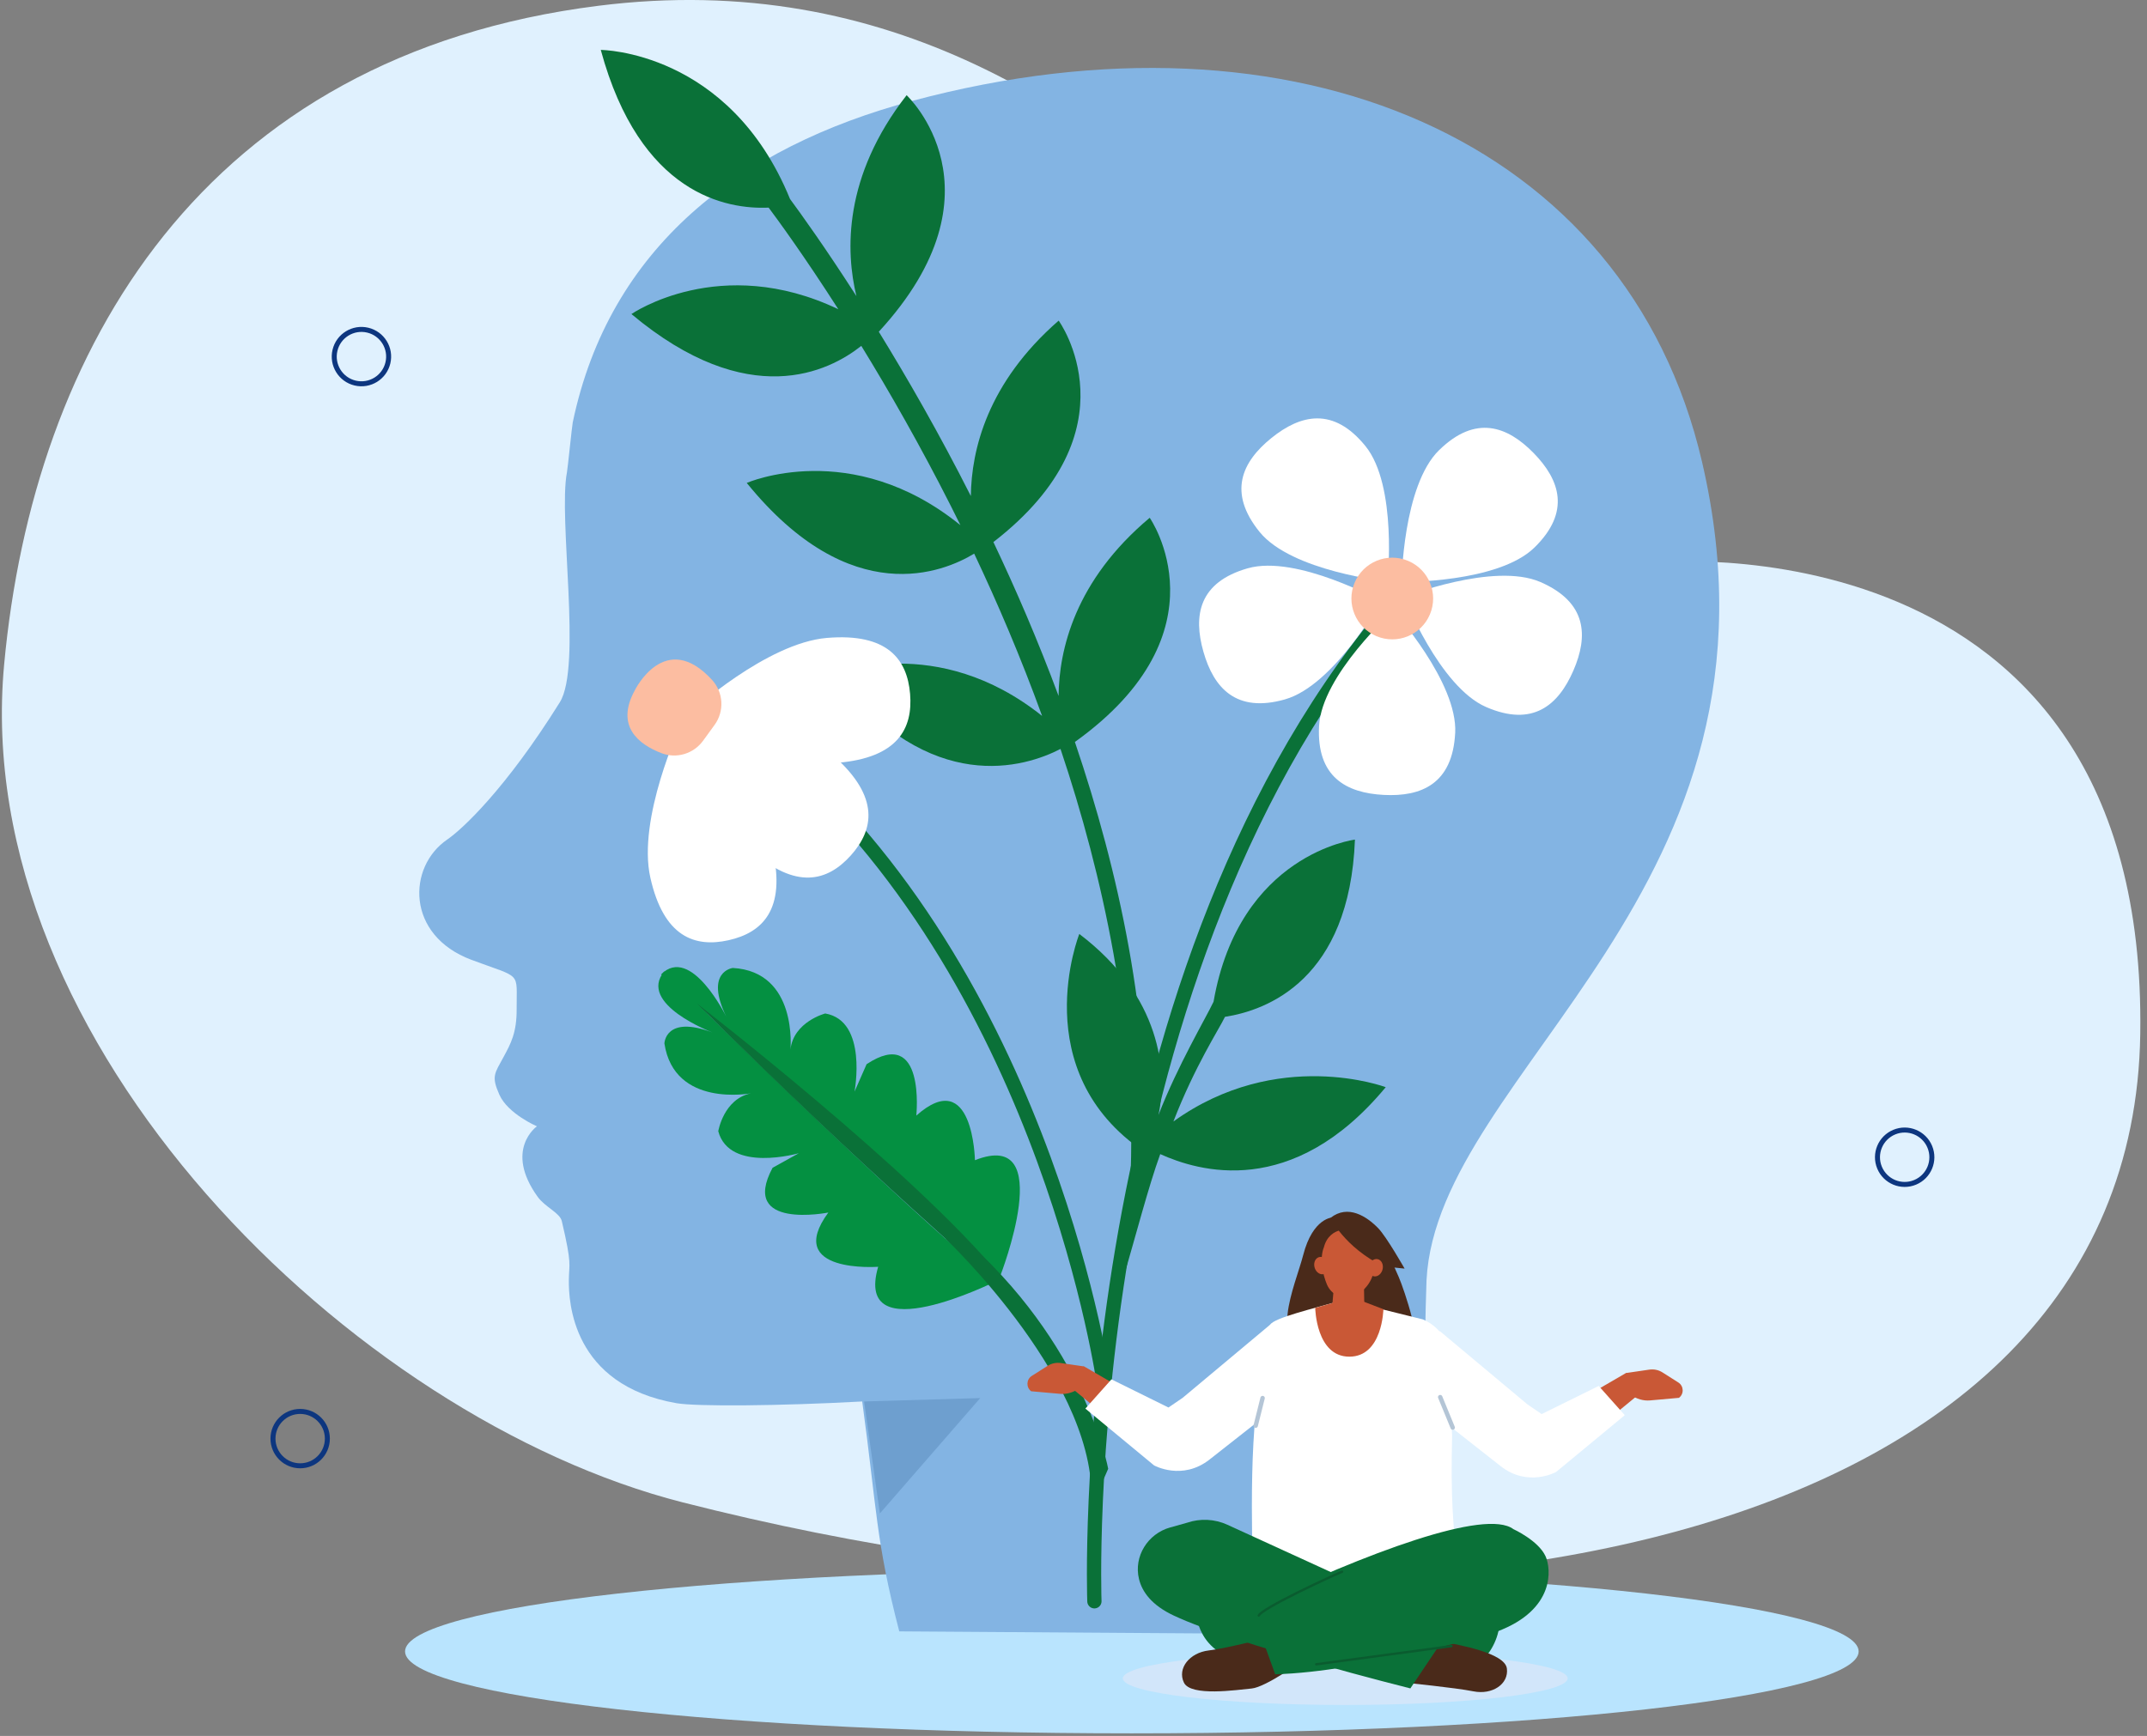 <svg xmlns="http://www.w3.org/2000/svg" fill="none" viewBox="0 0 251 203" height="203" width="251">
<rect x="0" y="0" width="251" height="203" fill="#808080" stroke="none"/>
<g clip-path="url(#clip0_6542_12769)">
<path fill="#E0F1FE" d="M0.484 77.707C3.906 40.816 23.709 6.486 69.967 0.674C138.283 -7.907 164.871 68.174 192.918 65.802C192.918 65.802 251.104 59.723 250.213 120.895C249.323 182.068 162.637 196.815 79.805 175.686C41.263 165.854 -3.632 122.126 0.484 77.707Z"></path>
<path fill="#B9E4FE" d="M132.322 202.698C179.248 202.698 217.289 198.41 217.289 193.119C217.289 187.829 179.248 183.541 132.322 183.541C85.395 183.541 47.354 187.829 47.354 193.119C47.354 198.41 85.395 202.698 132.322 202.698Z"></path>
<path fill="#83B4E3" d="M105.134 190.773L169.526 191.214C167.18 173.905 166.154 167.745 166.771 149.694C168.056 125.115 210.611 104.015 198.98 54.01C190.174 16.151 151.219 -0.138 106.662 11.795C86.458 17.206 71.247 28.912 66.961 49.383C66.869 49.819 66.367 54.791 66.281 55.235C65.243 60.579 68.056 77.943 65.45 82.12C59.129 92.252 54.039 96.976 52.286 98.175C47.611 101.372 47.446 109.371 55.105 112.239C61.083 114.479 60.374 113.502 60.4 117.998C60.418 120.777 59.703 122.054 58.881 123.582C57.832 125.533 57.408 125.839 58.385 128.024C59.386 130.258 62.77 131.711 62.77 131.711C62.77 131.711 58.893 134.443 62.859 139.957C63.733 141.171 65.448 141.825 65.678 142.794C66.895 147.951 66.523 147.74 66.502 149.677C66.474 152.162 66.846 161.968 79.108 164.093C81.397 164.49 91.085 164.421 100.799 163.888C102.514 176.404 102.364 180.131 105.131 190.773H105.134Z"></path>
<path fill="#0A7138" d="M143.212 118.909C148.118 118.148 157.774 114.565 158.403 98.184C158.403 98.184 144.881 99.856 141.874 117.139C140.975 119.045 137.701 124.556 135.432 130.39C136.522 125.389 135.755 116.471 126.179 109.218C126.179 109.218 119.797 125.28 133.801 134.714C132.434 138.447 132.08 139.931 130.69 144.532C131.492 145.175 130.589 149.026 131.35 149.337C132.757 144.624 134.25 138.778 135.64 134.962C140.041 136.948 151.061 140.335 162.003 127.136C162.003 127.136 149.369 122.388 137.179 131.148C139.718 124.605 142.497 120.391 143.209 118.909H143.212Z"></path>
<path fill="#049041" d="M116.932 149.216C116.932 149.216 123.712 131.837 113.978 135.674C113.978 135.674 113.779 124.556 107.123 130.457C107.123 130.457 108.236 119.872 101.312 124.447L99.899 127.658C99.899 127.658 101.482 119.371 96.475 118.517C96.475 118.517 92.782 119.474 92.408 122.732C92.408 122.732 93.301 113.631 85.671 113.193C85.671 113.193 82.331 113.591 84.91 118.901C84.91 118.901 80.78 110.432 77.283 113.949C77.283 113.949 107.751 139.476 116.932 149.216Z"></path>
<path fill="#049041" d="M116.419 149.836C116.419 149.836 99.738 158.183 102.664 148.138C102.664 148.138 91.575 148.962 96.838 141.794C96.838 141.794 86.4 143.875 90.321 136.559L93.388 134.858C93.388 134.858 85.282 137.196 83.971 132.287C83.971 132.287 84.585 128.52 87.793 127.851C87.793 127.851 78.814 129.577 77.675 122.02C77.675 122.02 77.764 118.659 83.29 120.737C83.29 120.737 74.478 117.405 77.655 113.6C77.655 113.6 105.878 141.592 116.419 149.836Z"></path>
<path fill="#0A7138" d="M81.434 117.321C81.434 117.321 106.904 136.988 116.935 149.216L116.281 149.902C116.281 149.902 101.577 137.355 81.437 117.321H81.434Z"></path>
<path fill="#0A7138" d="M110.547 144.861C110.547 144.861 128.874 162.176 127.531 176.387L129.555 171.76C129.555 171.76 126.906 157.031 112.156 144.379L110.547 144.861Z"></path>
<path fill="#0A7138" d="M134.409 60.55C125.666 67.889 123.81 75.989 123.755 81.385C121.348 74.905 118.731 68.852 116.136 63.389C133.071 50.288 123.766 37.493 123.766 37.493C115.427 44.76 113.565 52.617 113.499 58.005C113.487 57.982 113.476 57.956 113.461 57.933C109.78 50.657 106.051 44.175 102.739 38.793C117.944 22.265 105.99 11.132 105.99 11.132C98.562 20.662 98.859 29.41 100.121 34.628C96.524 29.021 93.682 25.064 92.356 23.265C85.265 5.892 70.235 5.837 70.235 5.837C74.824 22.76 84.965 24.498 89.859 24.279C90.903 25.675 93.979 29.874 98.005 36.161C84.172 29.56 73.818 36.726 73.818 36.726C87.536 48.21 96.95 43.422 100.692 40.447C103.932 45.725 107.564 52.058 111.155 59.158C111.527 59.896 111.905 60.651 112.28 61.415C99.545 51.104 87.3 56.474 87.3 56.474C99.493 71.501 110.38 66.877 113.888 64.741C116.603 70.477 119.345 76.874 121.829 83.72C109.515 73.89 97.599 78.86 97.599 78.86C108.809 93.203 119.838 89.721 123.98 87.582C128.99 102.459 132.754 120.143 132.195 136.792C132.172 137.513 131.901 137.574 132.621 137.599C132.766 137.605 132.904 137.585 133.037 137.548C133.561 137.392 133.95 136.916 133.97 136.34C134.547 119.189 130.829 102 125.663 86.766C143.693 73.83 134.409 60.547 134.409 60.547V60.55Z"></path>
<path stroke-linejoin="round" stroke-linecap="round" stroke-width="1.669" stroke="#0A7138" d="M127.943 187.254C127.943 187.254 125.303 115.966 162.029 71.697"></path>
<path fill="white" d="M147.253 62.202C151.003 66.831 162.208 68.001 162.208 68.001C162.208 68.001 163.386 56.8 159.636 52.171C155.886 47.541 152.044 48.464 148.622 51.234C145.204 54.004 143.503 57.572 147.253 62.202Z"></path>
<path fill="white" d="M170.123 85.726C170.434 79.776 162.894 71.409 162.894 71.409C162.894 71.409 154.52 78.941 154.209 84.893C153.898 90.842 157.371 92.728 161.764 92.958C166.16 93.189 169.809 91.675 170.12 85.726H170.123Z"></path>
<path fill="white" d="M150.239 81.78C155.97 80.145 161.441 70.302 161.441 70.302C161.441 70.302 151.6 64.822 145.87 66.456C140.139 68.091 139.482 71.988 140.69 76.219C141.897 80.451 144.509 83.414 150.239 81.783V81.78Z"></path>
<path fill="white" d="M168.247 52.632C163.983 56.797 163.859 68.059 163.859 68.059C163.859 68.059 175.121 68.195 179.385 64.032C183.648 59.867 182.371 56.128 179.295 52.981C176.22 49.833 172.51 48.469 168.249 52.635L168.247 52.632Z"></path>
<path fill="white" d="M180.091 68.065C174.625 65.687 164.147 69.82 164.147 69.82C164.147 69.82 168.269 80.301 173.735 82.679C179.2 85.057 182.18 82.463 183.936 78.427C185.691 74.392 185.553 70.443 180.091 68.065Z"></path>
<path fill="#FCBDA1" d="M167.17 71.841C168.193 69.409 167.05 66.609 164.618 65.587C162.186 64.565 159.386 65.707 158.364 68.139C157.342 70.571 158.485 73.371 160.916 74.393C163.348 75.415 166.148 74.273 167.17 71.841Z"></path>
<path stroke-linejoin="round" stroke-linecap="round" stroke-width="1.669" stroke="#0A7138" d="M129.078 161.951C129.078 161.951 122.774 116.053 91.629 88.554"></path>
<path fill="white" d="M76.032 102.64C74.475 95.708 79.548 84.841 79.548 84.841C79.548 84.841 88.778 92.497 90.335 99.432C91.891 106.365 89.133 109.063 85.184 109.948C81.235 110.833 77.588 109.573 76.032 102.64Z"></path>
<path fill="white" d="M87.769 99.386C82.483 94.639 80.321 82.841 80.321 82.841C80.321 82.841 92.28 83.731 97.567 88.482C102.853 93.229 102.167 97.025 99.463 100.038C96.757 103.05 93.056 104.134 87.772 99.386H87.769Z"></path>
<path fill="white" d="M97.901 89.202C90.819 89.79 80.753 83.276 80.753 83.276C80.753 83.276 89.606 75.184 96.685 74.597C103.767 74.008 106.059 77.11 106.396 81.143C106.731 85.175 104.984 88.614 97.901 89.205V89.202Z"></path>
<path fill="#FCBDA1" d="M82.189 86.628C81.082 88.15 79.09 88.75 77.332 88.075C74.741 87.078 71.881 84.971 74.222 80.71C74.222 80.71 77.753 73.507 83.25 79.517C84.584 80.975 84.7 83.175 83.538 84.775L82.189 86.631V86.628Z"></path>
<path stroke-linejoin="round" stroke-linecap="round" stroke-width="0.585" stroke="#0D367F" d="M223.887 138.265C225.51 137.593 226.28 135.733 225.608 134.111C224.936 132.489 223.076 131.718 221.454 132.39C219.832 133.062 219.061 134.922 219.733 136.544C220.405 138.167 222.265 138.937 223.887 138.265Z"></path>
<path stroke-linejoin="round" stroke-linecap="round" stroke-width="0.585" stroke="#0D367F" d="M45.348 42.436C45.754 40.728 44.697 39.014 42.989 38.608C41.281 38.203 39.567 39.259 39.161 40.968C38.756 42.676 39.812 44.39 41.521 44.795C43.229 45.201 44.943 44.145 45.348 42.436Z"></path>
<path stroke-linejoin="round" stroke-linecap="round" stroke-width="0.585" stroke="#0D367F" d="M35.092 171.411C36.848 171.411 38.271 169.988 38.271 168.232C38.271 166.476 36.848 165.053 35.092 165.053C33.336 165.053 31.913 166.476 31.913 168.232C31.913 169.988 33.336 171.411 35.092 171.411Z"></path>
<path fill="#0A7138" d="M140.923 181.734C140.923 181.734 135.677 193.575 147.158 194.621C150.908 194.964 164.39 196.403 168.52 196.261C172.562 196.123 175.663 192.629 175.326 188.6L174.683 180.944C174.568 179.566 173.098 178.739 171.861 179.353L162.087 184.213L147.219 175.946L148.775 186.432L140.92 181.734H140.923Z"></path>
<path fill="#4A2A1A" d="M155.817 142.364C155.817 142.364 153.488 142.356 152.349 146.78C151.435 150.337 147.93 157.737 153.767 158.284C155.502 158.449 163.599 157.985 164.989 157.918C166.56 157.84 164.127 150.721 163.533 149.36C162.807 147.697 162.014 145.904 161.959 145.864C161.853 145.789 155.817 142.364 155.817 142.364Z" clip-rule="evenodd" fill-rule="evenodd"></path>
<path fill="#C95836" d="M174.712 169.774C176.191 171.942 178.652 172.887 181.347 171.475L192.837 162.032L190.119 160.544L180.454 166.162L174.712 169.777V169.774Z" clip-rule="evenodd" fill-rule="evenodd"></path>
<path fill="#C95836" d="M190.139 160.556L192.82 160.164C193.356 160.086 193.901 160.201 194.359 160.492L196.21 161.668C196.855 162.078 196.893 163.006 196.282 163.464L192.886 163.767C192.137 163.833 191.338 163.603 190.652 163.121L189.511 162.317L190.139 160.556Z"></path>
<path fill="white" d="M168.341 155.673L178.571 164.231L180.232 165.364L186.902 162.072L189.949 165.491L181.921 172.132C181.921 172.132 178.621 173.977 175.409 171.429C172.198 168.88 163.349 161.965 163.349 161.965L161.729 157.489L168.341 155.67V155.673Z" clip-rule="evenodd" fill-rule="evenodd"></path>
<path fill="#C95836" d="M142.122 169.004C140.644 171.172 138.182 172.117 135.487 170.705L123.997 161.262L126.715 159.775L136.38 165.393L142.122 169.007V169.004Z" clip-rule="evenodd" fill-rule="evenodd"></path>
<path fill="#C95836" d="M126.695 159.786L124.014 159.394C123.478 159.316 122.933 159.432 122.475 159.723L120.624 160.899C119.979 161.308 119.941 162.236 120.552 162.695L123.948 162.997C124.697 163.064 125.496 162.833 126.182 162.352L127.323 161.547L126.695 159.786Z"></path>
<path fill="white" d="M148.493 154.903L138.263 163.461L136.602 164.594L129.935 161.302L126.888 164.721L134.916 171.362C134.916 171.362 138.216 173.207 141.428 170.659C144.639 168.111 153.488 161.196 153.488 161.196L155.108 156.719L148.495 154.9L148.493 154.903Z" clip-rule="evenodd" fill-rule="evenodd"></path>
<path fill="white" d="M148.492 154.903C149.023 154.087 153.447 153.053 156.817 152.078L158.163 152.26L166.35 154.292C168.823 155.336 170.106 158.057 169.342 160.639L169.762 167.857C169.607 175.055 169.78 178.012 170.691 185.945C160.809 190.312 149.931 189.292 146.457 184.847C146.224 172.135 146.204 164.854 148.49 154.903H148.492Z" clip-rule="evenodd" fill-rule="evenodd"></path>
<path fill="#C95836" d="M153.759 152.949C153.759 152.949 153.848 158.642 157.74 158.65C161.631 158.659 161.729 153.099 161.729 153.099L158.106 151.712L153.759 152.946V152.949Z"></path>
<path fill="#C95836" d="M156.102 148.573C156.102 148.573 155.883 151.116 155.705 153.22C155.656 153.782 155.912 154.324 156.371 154.638C156.832 154.952 157.426 154.993 157.924 154.739C158.088 154.655 158.247 154.577 158.397 154.5C159.083 154.154 159.51 153.442 159.498 152.669C159.463 150.692 159.4 147.092 159.4 147.092L156.102 148.57V148.573Z" clip-rule="evenodd" fill-rule="evenodd"></path>
<path fill="#C95836" d="M155.312 147.899C155.41 148.458 155.122 148.957 154.664 149.011C154.205 149.066 153.756 148.66 153.658 148.1C153.56 147.541 153.848 147.045 154.306 146.988C154.765 146.93 155.214 147.339 155.312 147.899Z" clip-rule="evenodd" fill-rule="evenodd"></path>
<path fill="#C95836" d="M158.898 144.143C160.896 145.711 160.708 146.999 160.636 148.121C160.651 149.596 159.561 151.107 158.149 151.606C156.947 152.029 155.626 151.389 155.131 150.213C154.595 148.942 154.263 147.123 154.773 145.852C155.433 143.327 158.14 143.56 158.898 144.143Z"></path>
<path fill="#4A2A1A" d="M164.208 148.351C164.208 148.351 162.104 144.636 161.121 143.624C159.8 142.266 157.592 140.796 155.546 142.422C155.546 142.422 157.123 145.809 161.74 148.103L164.208 148.351Z" clip-rule="evenodd" fill-rule="evenodd"></path>
<path fill="#C95836" d="M161.59 148.582C161.392 149.112 160.89 149.395 160.466 149.21C160.045 149.026 159.864 148.446 160.06 147.916C160.256 147.386 160.76 147.103 161.184 147.288C161.605 147.472 161.786 148.051 161.59 148.582Z" clip-rule="evenodd" fill-rule="evenodd"></path>
<path fill="#D2E6FA" d="M157.27 199.38C171.631 199.38 183.273 197.988 183.273 196.27C183.273 194.552 171.631 193.16 157.27 193.16C142.909 193.16 131.267 194.552 131.267 196.27C131.267 197.988 142.909 199.38 157.27 199.38Z"></path>
<path fill="#4A2A1A" d="M148.432 191.45C148.432 191.45 143.514 192.742 141.295 193.007C139.075 193.272 137.611 195.091 138.407 196.76C139.202 198.429 144.616 197.613 146.322 197.455C148.028 197.293 152.355 194.137 152.355 194.137L148.432 191.45Z"></path>
<path fill="#4A2A1A" d="M164.381 196.792C164.381 196.792 170.062 197.351 172.256 197.786C174.45 198.222 176.404 196.945 176.165 195.111C175.928 193.278 170.524 192.376 168.852 192.001C167.18 191.626 162.089 193.287 162.089 193.287L164.384 196.789L164.381 196.792Z"></path>
<path fill="#0A7138" d="M176.931 178.822C173.709 176.378 159.783 181.555 146.267 188.043L149.08 195.789C159.394 195.523 174.507 190.984 175.029 190.788C181.829 188.242 181.356 183.44 180.684 181.984C179.837 180.142 176.928 178.819 176.928 178.819L176.931 178.822Z"></path>
<path fill="#0A7138" d="M136.792 178.623C134.181 179.355 132.518 182.01 133.155 184.645C133.521 186.155 134.639 187.715 137.233 188.931C144.552 192.367 164.88 197.443 164.88 197.443L169.682 190.292L143.5 178.309C142.016 177.629 140.329 177.542 138.781 178.067L136.792 178.626V178.623Z"></path>
<path stroke-linejoin="round" stroke-linecap="round" stroke-width="0.277" stroke="#0A5C2F" d="M147.158 188.917C147.596 188.061 155.139 184.541 156.901 183.797"></path>
<path stroke-linejoin="round" stroke-linecap="round" stroke-width="0.277" stroke="#0A5C2F" d="M153.874 194.621L169.682 192.497"></path>
<path stroke-linejoin="round" stroke-linecap="round" stroke-width="0.516" stroke="#B4C5D6" d="M169.832 166.938L168.37 163.381"></path>
<path stroke-linejoin="round" stroke-linecap="round" stroke-width="0.516" stroke="#B4C5D6" d="M147.607 163.49L146.8 166.719"></path>
<path fill="#6E9FCF" d="M101.021 163.888L114.594 163.49L102.86 176.986L101.021 163.888Z"></path>
</g>
<defs>
<clipPath id="clip0_6542_12769">
<rect transform="translate(0.222)" fill="white" height="202.698" width="250"></rect>
</clipPath>
</defs>
</svg>
